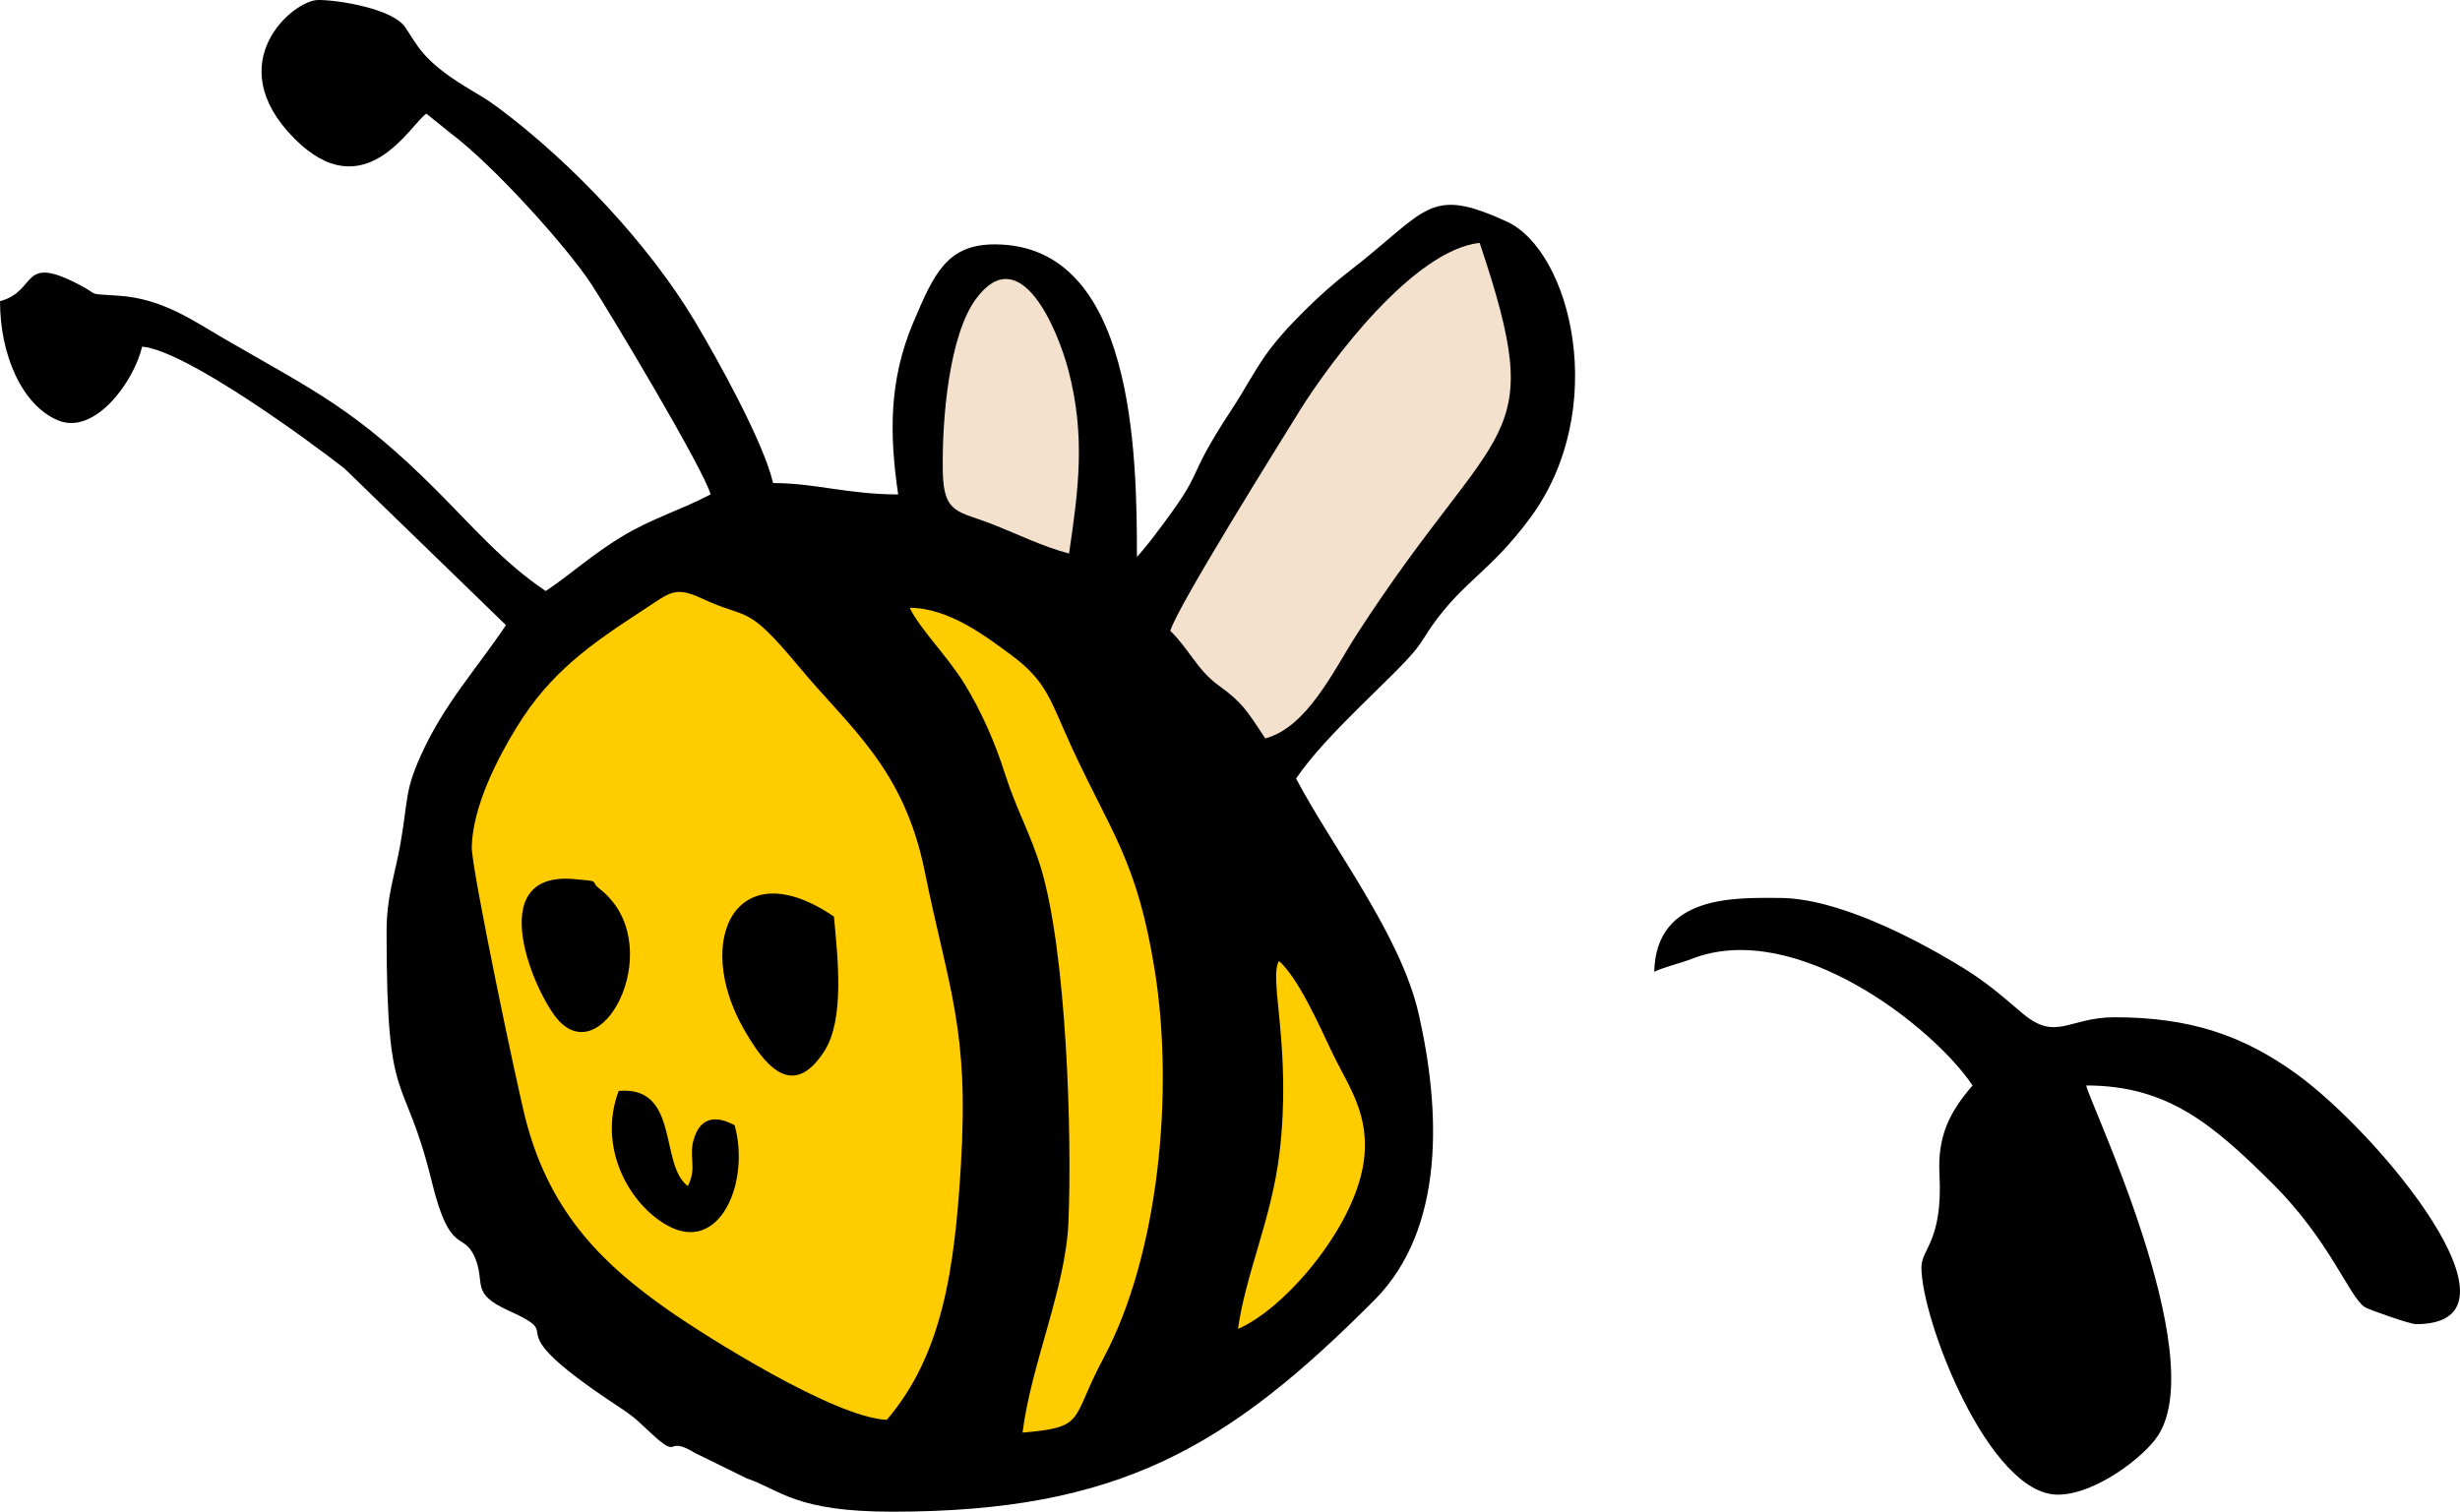 <?xml version="1.0" encoding="UTF-8"?> <!-- Creator: CorelDRAW 2017 --> <svg xmlns="http://www.w3.org/2000/svg" xmlns:xlink="http://www.w3.org/1999/xlink" xml:space="preserve" width="74.481mm" height="45.782mm" style="shape-rendering:geometricPrecision; text-rendering:geometricPrecision; image-rendering:optimizeQuality; fill-rule:evenodd; clip-rule:evenodd" viewBox="0 0 4074.39 2504.44"> <defs> <style type="text/css"> <![CDATA[ .fil0 {fill:black} .fil2 {fill:#F3E1CD} .fil1 {fill:#FFCC00} ]]> </style> </defs> <g id="Слой_x0020_1">  <path class="fil0" d="M1280.47 800.29c69.17,0 124.72,18.83 207.13,18.83 -14.64,-99.63 -15.57,-189.15 25.26,-285.44 34.03,-80.25 55.52,-128.82 134.8,-128.82 231.35,0 235.38,349.1 235.38,517.83 5.49,-6.32 3.93,-4.17 13.03,-15.21 8.14,-9.88 9.72,-11.98 16.62,-21.04 92.45,-121.3 41.49,-77.46 128.7,-210.25 20.27,-30.87 32.22,-55.16 54.2,-87.02 30.78,-44.6 95.1,-105.92 135.78,-137.26 134.3,-103.43 133.07,-144.79 263.92,-84.99 106.85,48.82 171.94,311.68 38.91,491.37 -65.69,88.72 -109.3,103.58 -161.67,177.28 -8.37,11.77 -17.11,27.37 -26.56,39.34 -36.13,45.77 -149.34,140.34 -199.31,214.96 61.43,116.1 173.3,259.08 203.08,390.08 35.89,157.86 44.97,355.09 -73.42,473.96 -242.58,243.56 -423.02,350.52 -798.13,350.52 -161.19,0 -184.07,-35.42 -241.71,-55.31l-85.35 -41.94c-49.09,-29.53 -25.08,9.93 -66.14,-26.65 -28.13,-25.06 -26.99,-28.05 -62.36,-51.37 -217.94,-143.71 -72.26,-109.01 -180.81,-158.14 -63,-28.52 -37.51,-44.31 -54.79,-86.44 -19.28,-46.99 -41.02,-0.98 -71.67,-126.05 -47,-191.74 -75.12,-111.55 -75.12,-414.47 0,-59.86 13.44,-92.09 23.01,-146.46 13.02,-73.94 6.65,-85.5 33.47,-145.42 38.21,-85.36 92.13,-143.2 141.24,-216.54l-267.6 -259.66c-57.52,-44.91 -262.78,-195.69 -334.97,-201.69 -13.41,57.56 -78.52,148.14 -140,121.84 -58.94,-25.22 -95.38,-107.98 -95.38,-197.16 63.06,-16.84 32.7,-78.74 131,-27.43 36.93,19.27 9.29,14.29 66.32,18.42 73,5.28 121.68,40.95 179.71,74.5 145.24,83.96 212.82,114.8 345.58,247.58 60.08,60.08 111.22,120.23 181.24,167.12 43.16,-28.9 77.1,-60.69 126.22,-90.33 50.2,-30.29 98.52,-44.18 146.81,-69.74 -11.09,-41.56 -168.83,-304.71 -197.58,-348.5 -41.98,-63.95 -164.21,-198.44 -231.45,-248.72l-41.73 -33.59c-26.15,17.51 -102.11,159.21 -219.34,40.45 -123.14,-124.76 -1.34,-228.75 40.45,-228.75 34.46,0 122.7,14.67 143.56,44.74 20.39,29.38 27.6,54.23 99.29,98.44 25.43,15.68 33.91,19.35 57.27,36.87 120.64,90.49 247.8,225.13 324.32,353.58 36.08,60.57 112.81,198.17 128.77,266.66z"></path> <path class="fil1" d="M1468.77 2352.19c-85.57,-3.12 -300.06,-138.27 -362.31,-181.98 -101.21,-71.07 -193.15,-154.89 -234.77,-311.53 -14.52,-54.63 -91.26,-421.3 -90.37,-455.59 1.77,-68.37 43.65,-148.31 74.59,-198.64 56.22,-91.46 122.7,-137.27 210.44,-194.56 43.34,-28.31 51.23,-39.48 96.92,-18.04 77.33,36.28 70.86,5.45 160.63,113.45 83.26,100.16 173.05,166.91 207.69,338.31 39.5,195.46 73.63,259.02 59.9,486.77 -10.37,172.09 -30.43,313.79 -122.72,421.81z"></path> <path class="fil0" d="M3502.45 1685.32c123.93,0 212.13,29.45 301.37,94.07 137.95,99.89 397.5,414.35 197.64,414.35 -9.77,0 -78.05,-23.93 -84.75,-28.23 -25.55,-16.39 -57.56,-109.97 -152.96,-204.82 -99.01,-98.44 -174.11,-162.39 -308.37,-162.39 1.71,20.51 206.77,445.05 118.78,580.13 -23.33,35.81 -104.51,97.77 -165.86,97.77 -114.59,0 -225.96,-290.02 -225.96,-376.61 0,-30.79 35.77,-43.52 29.91,-154.13 -3.32,-62.74 16.41,-102.96 54.82,-147.16 -64.9,-96.92 -292.7,-276.24 -464.27,-210.07 -23.45,9.04 -44.57,12.93 -62.97,21.76 2.88,-129.34 137.62,-122.39 207.13,-122.39 96.39,0 223.43,67.65 288.94,106.49 50.2,29.75 71.2,48.49 113.47,84.39 56.37,47.87 76.32,6.84 153.09,6.84z"></path> <path class="fil2" d="M2095.68 1223.37c-31.35,-47.5 -38.48,-59.67 -77.3,-87.77 -35.49,-25.69 -49.33,-60.78 -80.07,-90.51 12.14,-40.85 179.09,-307.71 213.05,-362.66 52.43,-84.83 190.13,-268.11 299.32,-280.09 114.98,342.49 33.46,282.3 -203.56,648.71 -37.78,58.41 -81.43,153.33 -151.44,172.31z"></path> <path class="fil1" d="M1693.59 2373.37c14.5,-114.76 71.42,-238.5 76.03,-348.84 6.15,-147.12 -3.41,-445.67 -45.23,-585.49 -16.62,-55.55 -41.24,-98.47 -59.73,-156.63 -17.06,-53.68 -39.59,-104.45 -67.19,-149.44 -28.17,-45.9 -74.22,-91.2 -90.66,-125.99 64.45,-0.09 127.02,47.98 167.33,77.68 60.85,44.83 65.38,76.29 100.93,153.36 65.69,142.45 108.65,188.61 137.64,370.28 31.59,197.93 7.78,468.66 -85.52,642.72 -54.96,102.54 -27.2,113.38 -133.6,122.36z"></path> <path class="fil2" d="M1770.59 917.13c-46.32,-12.8 -80.33,-30.14 -125.71,-48.14 -56.94,-22.58 -82.08,-16.43 -83.36,-87.35 -1.63,-90.32 11.08,-226.63 54.68,-286.12 73.41,-100.15 135.78,51.09 153.16,117.15 28.6,108.67 17.29,196.47 1.23,304.45z"></path> <path class="fil1" d="M2050.42 2201.62c12.88,-91.53 55.7,-183.23 68.59,-290.04 21.1,-174.81 -18.53,-290.79 -0.59,-319.51 31.7,28.44 65.54,104.16 86.34,148.18 28.1,59.46 66.25,106.27 53.34,188.11 -16.89,107.09 -129.81,239.62 -207.67,273.26z"></path> <path class="fil0" d="M1381.19 1518.52c6.71,70.76 17.72,170.75 -16.03,223.16 -54.07,83.94 -101.33,18.91 -132.86,-36.16 -85.34,-149.06 -12.12,-297.03 148.9,-186.99z"></path> <path class="fil0" d="M993.5 1472.86c112.77,88 9.96,299.52 -67.21,218.95 -38.86,-40.57 -130.19,-249.52 24.9,-235.43 47.48,4.32 23.51,1.8 42.31,16.48z"></path> <path class="fil0" d="M1139.24 1965.01c16.1,-31.76 0.14,-49.05 10.6,-80.2 15.04,-44.81 50.69,-29.17 66.9,-20.61 26.12,93.44 -24.3,214.14 -111.11,166.22 -62.7,-34.6 -116.48,-128.49 -80.92,-223.13 101.62,-8.68 66.83,122.05 114.54,157.72z"></path> </g> </svg> 